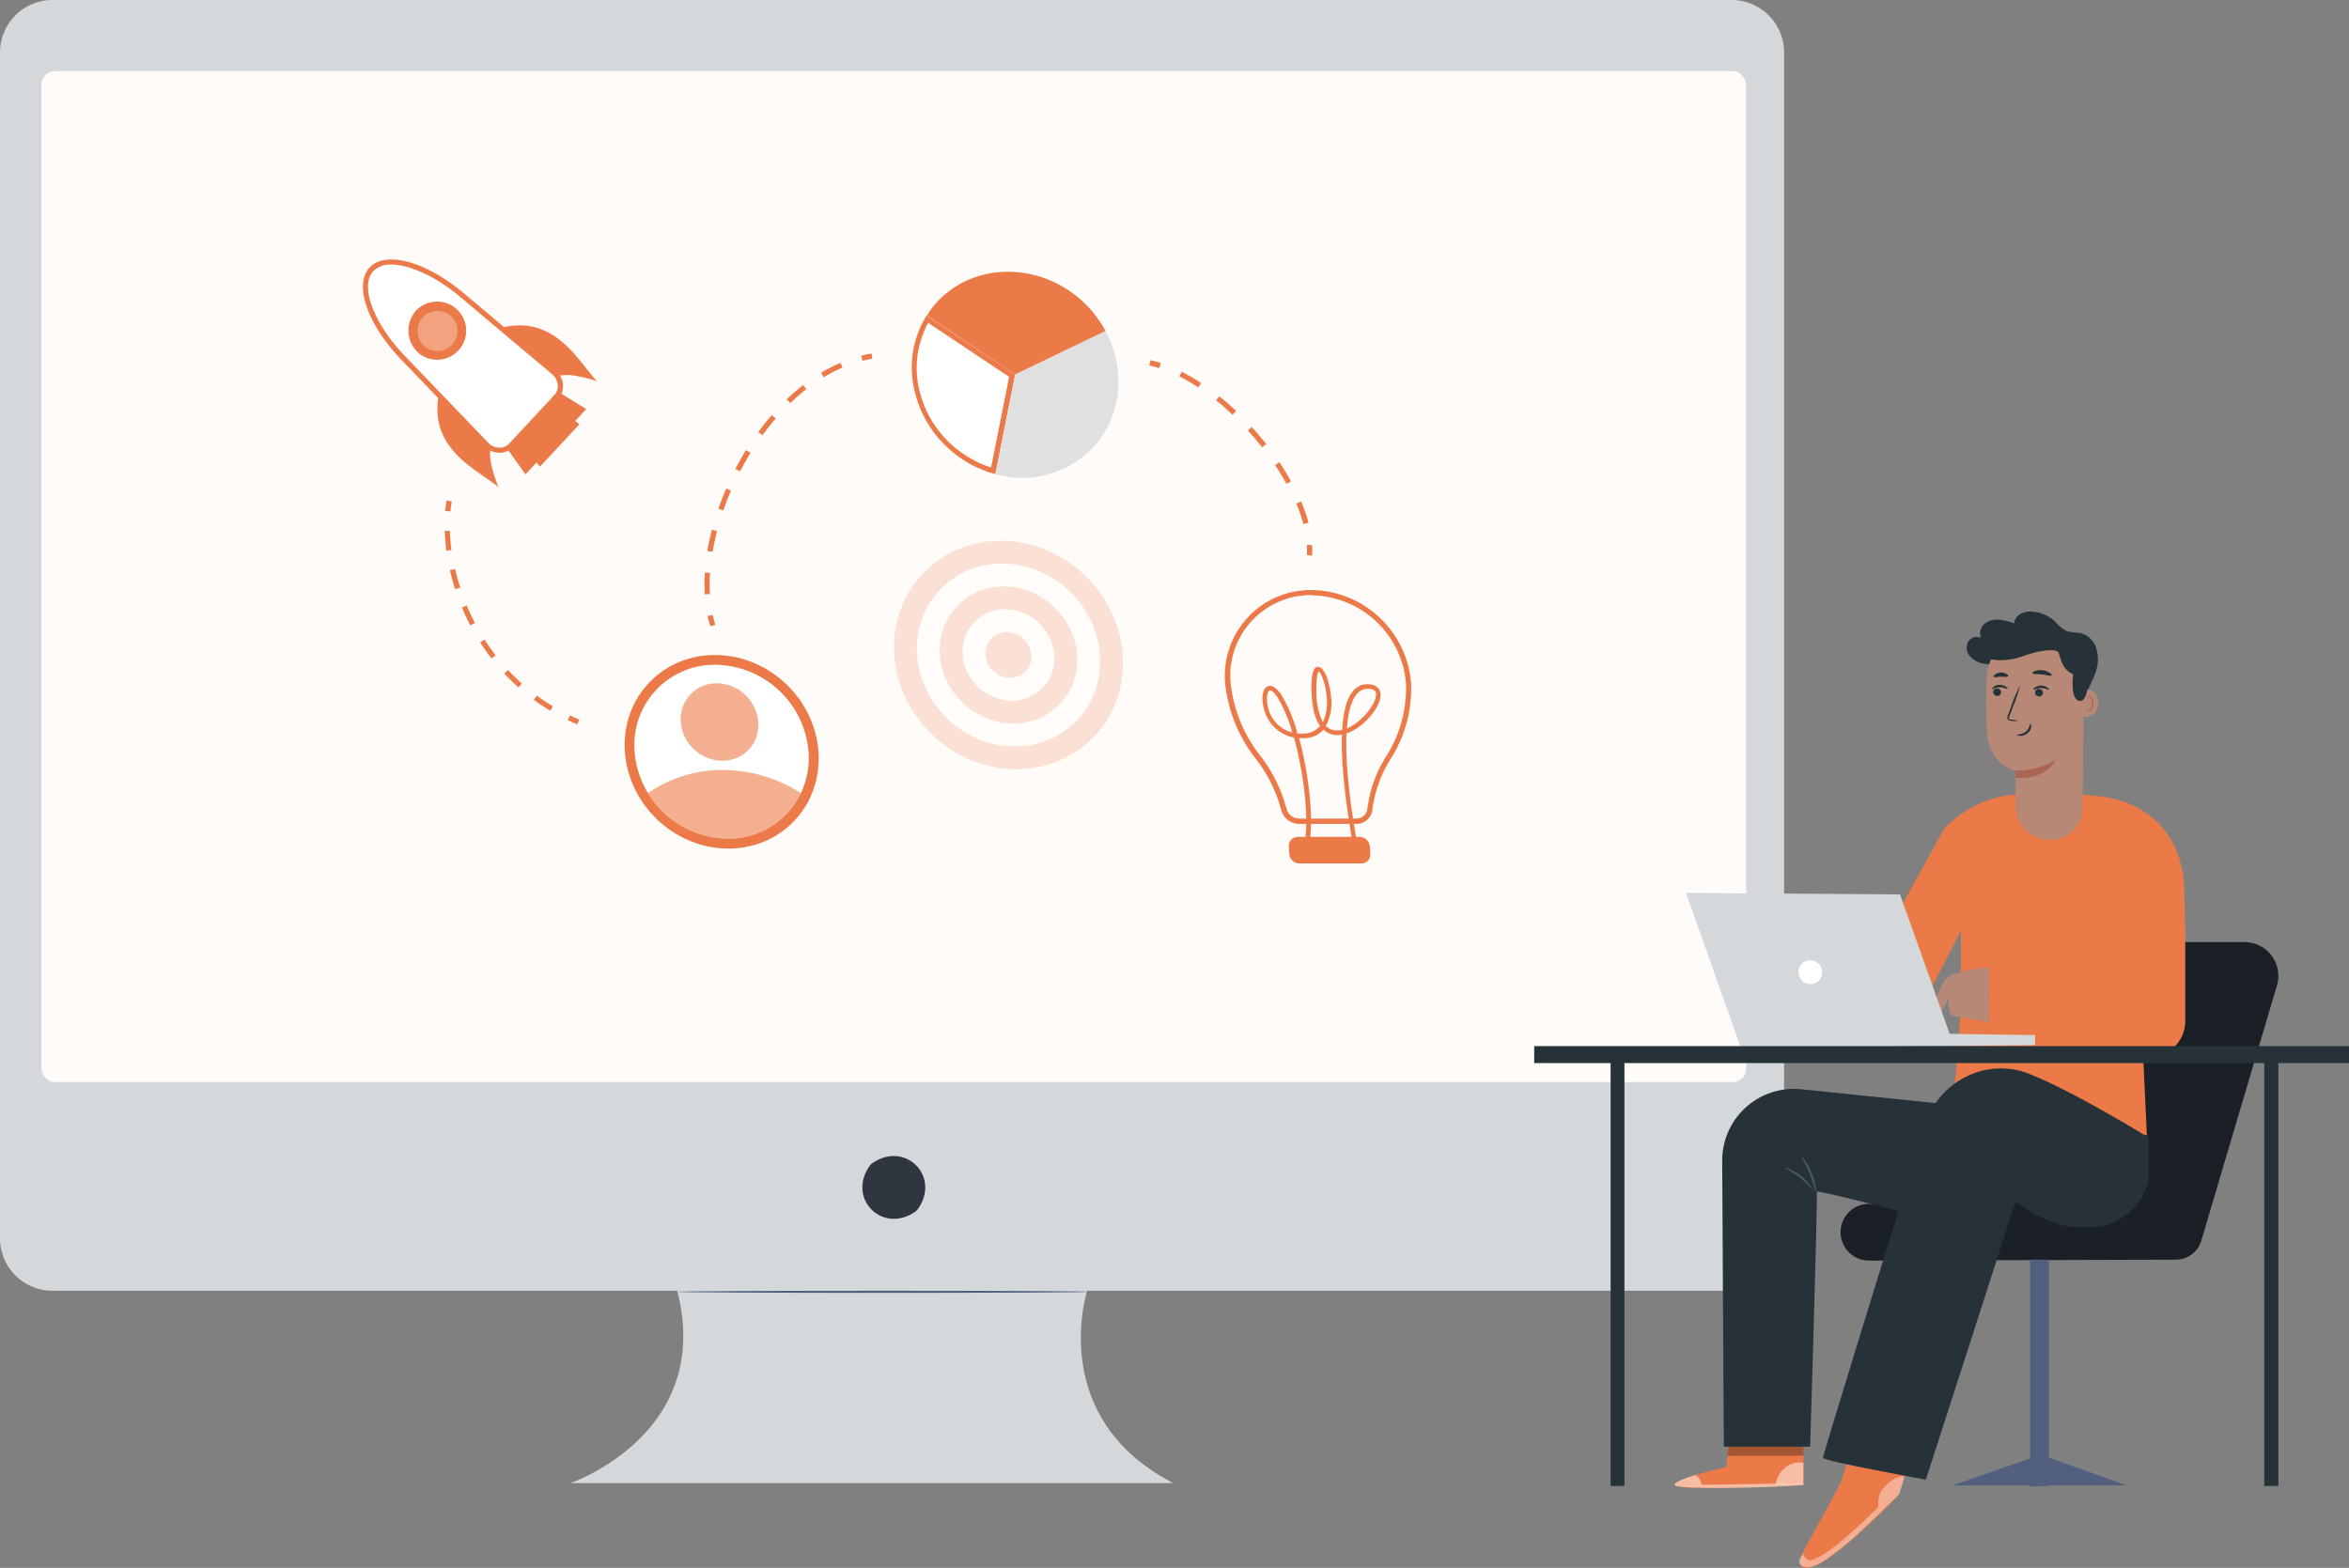 <svg xmlns="http://www.w3.org/2000/svg" width="566.01" height="377.844" viewBox="0 0 566.01 377.844">
  <rect x="0" y="0" width="566.01" height="377.844" fill="#808080" stroke="none"/>
  <g id="Group_8917" data-name="Group 8917" transform="translate(-1003.99 -3669.156)">
    <g id="Group_8793" data-name="Group 8793" transform="translate(0 643)">
      <path id="Path_7071" data-name="Path 7071" d="M202,98.69H606.63a12.64,12.64,0,0,1,12.63,12.63V397.11a12.64,12.64,0,0,1-12.63,12.63H451.33s-9.88,30.55,20.74,46.35H326.87s34.57-11.85,25.68-46.35H202a12.64,12.64,0,0,1-12.63-12.63V111.32A12.64,12.64,0,0,1,202,98.69Z" transform="translate(814.62 2927.466)" fill="#d4d8db"/>
      <path id="Path_7072" data-name="Path 7072" d="M398.058,379.68c-5.51,7.87,3.11,16.48,11,11a2.891,2.891,0,0,0,.67-.68c5.49-7.86-3.11-16.46-11-11a2.67,2.67,0,0,0-.67.68Z" transform="translate(815.472 2927.466)" fill="#2f3640"/>
      <rect id="Screen_Shot_2021-10-31_at_08.48.44" data-name="Screen Shot 2021-10-31 at 08.48.44" width="410.77" height="243.65" rx="3.27" transform="translate(1013.97 3043.286)" fill="#fffbf8"/>
      <path id="Path_7120" data-name="Path 7120" d="M356.84,410c0,.15,22.22.26,49.62.26s49.62-.11,49.62-.26-22.21-.26-49.62-.26S356.84,409.87,356.84,410Z" transform="translate(810.33 2927.466)" fill="#525f7f"/>
      <g id="freepik--Character--inject-60" transform="translate(1373.67 3173.528)">
        <path id="Path_7121" data-name="Path 7121" d="M175.424,336.17,157.2,397.66a6.42,6.42,0,0,1-6.16,4.6l-73.92.21a6.84,6.84,0,0,1-6.84-7.2h0a6.83,6.83,0,0,1,6.83-6.47h28.26l22.66-63.07h39.6a8.13,8.13,0,0,1,7.79,10.44Z" transform="translate(3.546 -246.062)" fill="#1a2026"/>
        <path id="Path_7124" data-name="Path 7124" d="M125.57,456.9l4.5-.11V402.26h-4.5Z" transform="translate(-6.06 -246.062)" fill="#525f7f"/>
        <path id="Path_7125" data-name="Path 7125" d="M148.78,456.65H106.85l18.99-6.6h4.51Z" transform="translate(-6.05 -246.062)" fill="#525f7f"/>
        <path id="Path_7126" data-name="Path 7126" d="M167.09,311.63l-6.93,34.66,1.23,26-46.63-7.76,1.83-22.75V322.96l-11.43,22.16-8.91-17.2,16.3-29.53h0a27.561,27.561,0,0,1,10.66-6.91,22.28,22.28,0,0,1,6.69-1.28h0a26.7,26.7,0,0,0,16.14,0l2.71.31h.21a20.63,20.63,0,0,1,18,19.39Z" transform="translate(-13.76 -246.062)" fill="#ec7a49"/>
        <path id="Path_7127" data-name="Path 7127" d="M92.69,290.51s19.16.14,21.54,20.38l.32,14.84-16.5-.14Z" transform="translate(42.34 -246.062)" fill="#ec7a49"/>
        <path id="Path_7132" data-name="Path 7132" d="M153.826,331.8s-9.06.65-10.69,3.05-4.12,9.23-3.18,9.28a2.64,2.64,0,0,0,1.63-.52l2.48-4.4s-.4,4.25,1.09,4.34S154,345.1,154,345.1Z" transform="translate(-44.166 -246.062)" fill="#b78876"/>
        <path id="Path_7133" data-name="Path 7133" d="M140,321.78v23.37a8.88,8.88,0,0,1-10.76,8.19L92.7,345.81l.08-15,31.53,6.05.46-15.86Z" transform="translate(16.88 -246.062)" fill="#ec7a49"/>
        <path id="Path_7138" data-name="Path 7138" d="M185.482,449.73l-3.27,9.39s-17.82,18.82-22.57,17.33c-3.11-1,1.34-5.91,8.91-20.82l1.91-6.28Z" transform="translate(-94.542 -246.062)" fill="#ec7a49"/>
        <path id="Path_7139" data-name="Path 7139" d="M185.787,454.48l-1.25,4.21s-10.43,10.31-13.43,12.6-6.72,5.6-9.47,5-.34-3.08-.34-3.08.74,1.83,2.07,1.43,3.79-1.45,9.49-6.56,6.61-6.32,6.61-6.32-.28-2.61.83-4S183.507,454.26,185.787,454.48Z" transform="translate(-96.527 -246.062)" fill="#fff" opacity="0.4"/>
        <path id="Path_7149" data-name="Path 7149" d="M197.048,452.2l.68-6.55,17.92.33v10.56l-1.14.08c-5.08.31-25.82,1.22-29.22.23C181.448,455.75,197.048,452.2,197.048,452.2Z" transform="translate(-150.748 -246.062)" fill="#ec7a49"/>
        <g id="Group_8768" data-name="Group 8768" transform="translate(58.18 205.058)" opacity="0.5">
          <path id="Path_7150" data-name="Path 7150" d="M184.71,456.44a6.32,6.32,0,0,1,2.2-4,5.46,5.46,0,0,1,4.49-1.24v5Z" transform="translate(-184.71 -451.12)" fill="#fff"/>
        </g>
        <g id="Group_8769" data-name="Group 8769" transform="translate(33.84 208.138)" opacity="0.5">
          <path id="Path_7151" data-name="Path 7151" d="M189.52,454.2s-5.47,1.59-4.78,2.47,21.69.73,31-.13v-.4l-24.49.37S190.59,454.24,189.52,454.2Z" transform="translate(-184.68 -454.2)" fill="#fff"/>
        </g>
        <path id="Path_7166" data-name="Path 7166" d="M202.98,449.5l-18.3.05.4-3.9,17.92.33Z" transform="translate(-138.1 -246.062)" opacity="0.3"/>
        <path id="Path_7167" data-name="Path 7167" d="M163.1,361.19c17.73,1.81,41.18,4.25,41.18,4.25l-3.2,28.86s-34.54-9.13-34.29-8.39-1.6,61.41-1.6,61.41h-20.8L144,378.61a17.28,17.28,0,0,1,19.1-17.42Z" transform="translate(-98.702 -246.062)" fill="#263238"/>
        <path id="Path_7168" data-name="Path 7168" d="M180,372.84v9c0,6.09-6.94,12.55-13,12.55h-4.71c-3.71,0-9.53-2.7-12.52-4.89l-1.81-1.32-21.65,67.09s-24.79-4.49-24.79-5.27,16.78-54.95,24.53-80.09c3.16-10.27,14.16-16.24,24.32-12.75l1,.38C162.52,362,180,372.84,180,372.84Z" transform="translate(-31.94 -246.062)" fill="#263238"/>
        <path id="Path_7170" data-name="Path 7170" d="M181.68,377.26c-.13.09,1.05,1.86,2,4.26s1.43,4.48,1.58,4.45a11.319,11.319,0,0,0-1.1-4.65,11.06,11.06,0,0,0-2.48-4.06Z" transform="translate(-117.35 -246.062)" fill="#455a64"/>
        <path id="Path_7171" data-name="Path 7171" d="M182.451,380.05c-.06.14,1.73.92,3.59,2.4s3.06,3,3.18,2.92a11.31,11.31,0,0,0-6.77-5.32Z" transform="translate(-122.091 -246.062)" fill="#455a64"/>
        <path id="Path_7173" data-name="Path 7173" d="M142.648,265.63c.67-1.6,2.13-4.28,2.48-6a8.8,8.8,0,0,0-.31-5.11,5.37,5.37,0,0,0-3.74-3.3,20.65,20.65,0,0,1-3.17-.4,9.31,9.31,0,0,1-2.84-2.34,9.06,9.06,0,0,0-5.19-2.36,5.29,5.29,0,0,0-3,.43,3,3,0,0,0-1.71,2.35,14.452,14.452,0,0,0-3.63-.87,4.83,4.83,0,0,0-3.5,1,2.94,2.94,0,0,0-.81,3.39,2.39,2.39,0,0,0-3.08.87,3.06,3.06,0,0,0,.2,3.33,5.75,5.75,0,0,0,3.43,2,8.42,8.42,0,0,0,3.64-.11" transform="translate(-9.538 -246.062)" fill="#263238"/>
        <path id="Path_7174" data-name="Path 7174" d="M128.96,250.75a11.74,11.74,0,0,0-11.74,11.522,136.112,136.112,0,0,0,.13,13.838c1.17,7.33,6.79,8.27,6.79,8.27s.09,4.59.1,8.95a8,8,0,0,0,8.08,7.7h0a7.61,7.61,0,0,0,8-7.25l.34-31.16a11.74,11.74,0,0,0-11.74-11.87Z" transform="translate(-8.21 -246.062)" fill="#b78876"/>
        <path id="Path_7175" data-name="Path 7175" d="M137.09,265.4a1,1,0,0,0,.91,1,.9.9,0,0,0,1-.85.94.94,0,0,0-.9-.95.91.91,0,0,0-1.01.8Z" transform="translate(-26.51 -246.062)" fill="#263238"/>
        <path id="Path_7176" data-name="Path 7176" d="M135.512,264.71c.12.12.83-.41,1.84-.4s1.75.51,1.86.38-.06-.27-.38-.51a2.67,2.67,0,0,0-1.5-.46,2.48,2.48,0,0,0-1.46.47C135.562,264.43,135.452,264.65,135.512,264.71Z" transform="translate(-25.162 -246.062)" fill="#263238"/>
        <path id="Path_7177" data-name="Path 7177" d="M126.99,265.58a1,1,0,0,0,.91.95.9.9,0,0,0,1-.85.94.94,0,0,0-.91-.95.9.9,0,0,0-1,.85Z" transform="translate(-6.31 -246.062)" fill="#263238"/>
        <path id="Path_7178" data-name="Path 7178" d="M125.562,264.9c.11.12.83-.41,1.84-.4s1.75.5,1.86.38-.06-.28-.39-.51a2.53,2.53,0,0,0-1.49-.46,2.41,2.41,0,0,0-1.46.47C125.612,264.62,125.5,264.84,125.562,264.9Z" transform="translate(-5.262 -246.062)" fill="#263238"/>
        <path id="Path_7179" data-name="Path 7179" d="M135.092,272.4a7.251,7.251,0,0,0-1.64-.29c-.26,0-.5-.08-.55-.26a1.29,1.29,0,0,1,.18-.76l.76-2a34.691,34.691,0,0,0,1.72-5.15,33,33,0,0,0-2.13,5c-.25.69-.5,1.35-.73,2a1.48,1.48,0,0,0-.14,1,.67.67,0,0,0,.43.38,1.919,1.919,0,0,0,.44.06A6.06,6.06,0,0,0,135.092,272.4Z" transform="translate(-18.512 -246.062)" fill="#263238"/>
        <path id="Path_7180" data-name="Path 7180" d="M123.83,284.38a18.63,18.63,0,0,0,9.82-2.62s-2.39,5-9.73,4.35Z" transform="translate(-7.9 -246.062)" fill="#aa6550"/>
        <path id="Path_7181" data-name="Path 7181" d="M133.044,273.1c-.16,0-.16,1.09-1.1,1.87s-2.11.66-2.12.81.26.22.75.23a2.69,2.69,0,0,0,1.77-.62,2.38,2.38,0,0,0,.86-1.56C133.264,273.37,133.144,273.1,133.044,273.1Z" transform="translate(-13.464 -246.062)" fill="#263238"/>
        <path id="Path_7182" data-name="Path 7182" d="M124.9,260.93c.1.28,1.11.15,2.29.29s2.15.47,2.31.22-.1-.38-.49-.64a4,4,0,0,0-3.5-.39C125.069,260.59,124.849,260.8,124.9,260.93Z" transform="translate(-4.859 -246.062)" fill="#263238"/>
        <path id="Path_7183" data-name="Path 7183" d="M135.39,261.78c.18.23.88,0,1.72,0s1.54.15,1.71-.09,0-.34-.35-.56a2.48,2.48,0,0,0-2.76.08C135.41,261.43,135.31,261.67,135.39,261.78Z" transform="translate(-24.67 -246.062)" fill="#263238"/>
        <path id="Path_7184" data-name="Path 7184" d="M113.72,265.19c.1-.05,4.24-1.45,4.28,2.83s-4.26,3.44-4.27,3.31S113.72,265.19,113.72,265.19Z" transform="translate(17.86 -246.062)" fill="#b78876"/>
        <path id="Path_7185" data-name="Path 7185" d="M114.818,269.7s.08.05.2.11a.76.76,0,0,0,.56,0,1.86,1.86,0,0,0,.84-1.66,2.54,2.54,0,0,0-.22-1.06.89.89,0,0,0-.57-.57.38.38,0,0,0-.44.21c-.05.12,0,.2-.05.21s-.09-.07-.06-.25a.55.55,0,0,1,.17-.27.6.6,0,0,1,.41-.11,1,1,0,0,1,.78.66,2.52,2.52,0,0,1,.28,1.19,1.93,1.93,0,0,1-1.07,1.85.79.79,0,0,1-.69-.1C114.828,269.8,114.808,269.71,114.818,269.7Z" transform="translate(18.042 -246.062)" fill="#aa6550"/>
        <path id="Path_7186" data-name="Path 7186" d="M115.944,257.23a15.56,15.56,0,0,0,9.66-.49c3.43-1.3,7.32-1.71,8.09-1s.61,4.12,3.75,5.43c0,0-.87,6.4,1.71,6.43s2-10.08,2-10.08l-5.24-5.12-6.71-2.34-7.11,1.14-6.14,1.23Z" transform="translate(-7.574 -246.062)" fill="#263238"/>
        <path id="Path_7187" data-name="Path 7187" d="M213,350.56l-70.88.68L128.9,313.88l51.56.35,11.97,33.6,20.57.3Z" transform="translate(-92.32 -246.062)" fill="#d4d8db"/>
        <ellipse id="Ellipse_957" data-name="Ellipse 957" cx="2.87" cy="2.87" rx="2.87" ry="2.87" transform="matrix(-0.299, -0.954, 0.954, -0.299, 64.655, 90.504)" fill="#fff"/>
        <path id="Path_7188" data-name="Path 7188" d="M249.58,350.79v4.09H232.56V456.79h-3.4V354.88H74.99V456.79H71.66V354.88H53.25v-4.09Z" transform="translate(-53.25 -246.062)" fill="#263238"/>
      </g>
    </g>
    <g id="Group_8872" data-name="Group 8872" transform="translate(-2568 9342)">
      <g id="Group_8871" data-name="Group 8871" transform="translate(3776.019 -5553.923)" opacity="0.2">
        <ellipse id="Ellipse_1023" data-name="Ellipse 1023" cx="28.493" cy="26.589" rx="28.493" ry="26.589" transform="matrix(-0.719, -0.695, 0.695, -0.719, 40.986, 77.839)" fill="#ec7a49"/>
        <ellipse id="Ellipse_1024" data-name="Ellipse 1024" cx="22.804" cy="21.273" rx="22.804" ry="21.273" transform="matrix(-0.719, -0.695, 0.695, -0.719, 40.587, 70.064)" fill="#fff"/>
        <ellipse id="Ellipse_1025" data-name="Ellipse 1025" cx="17.103" cy="15.958" rx="17.103" ry="15.958" transform="matrix(-0.719, -0.695, 0.695, -0.719, 40.18, 62.28)" fill="#ec7a49"/>
        <path id="Path_8551" data-name="Path 8551" d="M254.456,264.807a11.987,11.987,0,0,0,11.776,11.016,10.145,10.145,0,0,0,10.257-11.016,11.987,11.987,0,0,0-11.776-11.016,10.157,10.157,0,0,0-10.257,11.016Z" transform="translate(-226.509 -225.887)" fill="#fff"/>
        <path id="Path_8552" data-name="Path 8552" d="M258.884,263.722a5.987,5.987,0,0,0,5.888,5.5,5.066,5.066,0,0,0,5.116-5.5,5.975,5.975,0,0,0-5.888-5.5,5.066,5.066,0,0,0-5.116,5.5Z" transform="translate(-225.423 -224.803)" fill="#ec7a49"/>
      </g>
      <path id="Path_9018" data-name="Path 9018" d="M203.284,306.422h13.693a3.871,3.871,0,0,0,3.921-3.361,29.626,29.626,0,0,1,4.344-12.2,31.568,31.568,0,0,0,4.979-18.386,24.373,24.373,0,0,0-23.912-22.406,20.688,20.688,0,0,0-20.9,22.406,35.514,35.514,0,0,0,7.469,18.361,34.406,34.406,0,0,1,6.05,12.224,4.506,4.506,0,0,0,4.357,3.361Zm3.037-55.069a23.1,23.1,0,0,1,22.668,21.161,30.361,30.361,0,0,1-4.78,17.651,30.659,30.659,0,0,0-4.531,12.7,2.651,2.651,0,0,1-2.689,2.278H203.3a3.224,3.224,0,0,1-3.1-2.353,35.775,35.775,0,0,0-6.224-12.672,34.306,34.306,0,0,1-7.245-17.676,19.444,19.444,0,0,1,19.655-21.161Z" transform="translate(3681.779 -5780.721)" fill="#ec7a49"/>
      <path id="Path_9019" data-name="Path 9019" d="M192.537,269.633c.7-.261,1.817-.149,3.3,2.091A35.687,35.687,0,0,1,199.694,281a8.712,8.712,0,0,0,1.618,0,5.054,5.054,0,0,0,3.834-1.83c-1.133-1.568-1.967-4.257-2.054-8.614-.075-3.834.411-5.626,1.581-5.614,1.668,0,2.838,4.195,3.1,7a11.713,11.713,0,0,1-1.245,7.232,3.585,3.585,0,0,0,2.49,1.083,5.415,5.415,0,0,0,1.469-.125c.261-4.581,1.158-7.743,2.689-9.448a4.369,4.369,0,0,1,3.734-1.544c2.49.149,2.826,1.867,2.826,2.577,0,2.9-4,7.867-8.228,9.274-.261,5.851.436,14.788,2.9,28.419l.087.51h-1.108v-.373c-2.2-12.124-3.2-21.572-2.95-28.269a7.47,7.47,0,0,1-1.394.087,4.643,4.643,0,0,1-3.075-1.307,6.062,6.062,0,0,1-4.444,2.054,9.172,9.172,0,0,1-1.431,0c2.639,9.7,3.921,22.232,1.83,27.809h-1.245c2.278-5.041.9-18.124-1.817-27.945a9.274,9.274,0,0,1-7.182-6.709C190.881,272.583,191.255,270.168,192.537,269.633Zm26.141,2.017c0-.56-.187-1.319-1.718-1.419h-.286a3.324,3.324,0,0,0-2.651,1.245c-1.083,1.245-2.066,3.66-2.4,8.328,3.461-1.506,7.008-5.776,7-8.153ZM205.843,278.2a9.821,9.821,0,0,0,.934-3.672c.274-4.158-1.307-8.228-1.929-8.477,0,0-.66.436-.585,4.568a16.7,16.7,0,0,0,1.519,7.581Zm-13.17-3.224a8.153,8.153,0,0,0,5.776,5.8,33.448,33.448,0,0,0-3.573-8.514c-.822-1.245-1.444-1.656-1.78-1.656h-.137C192.45,270.89,192.039,272.708,192.674,274.973Z" transform="translate(3684.921 -5777.081)" fill="#ec7a49"/>
      <path id="Path_9020" data-name="Path 9020" d="M195.658,303.473H210.6a1.544,1.544,0,0,0,1.568-1.668l-.124-1.8a1.842,1.842,0,0,0-1.793-1.681H195.309a1.556,1.556,0,0,0-1.568,1.68l.124,1.8a1.83,1.83,0,0,0,1.792,1.668Z" transform="translate(3689.406 -5768.91)" fill="#ec7a49"/>
      <path id="Path_9021" data-name="Path 9021" d="M195.779,304.258h14.937a2.141,2.141,0,0,0,1.606-.685,2.166,2.166,0,0,0,.573-1.656l-.124-1.8a2.49,2.49,0,0,0-2.4-2.253H195.43a2.154,2.154,0,0,0-1.606.7,2.129,2.129,0,0,0-.573,1.643l.124,1.8A2.49,2.49,0,0,0,195.779,304.258ZM210.43,299.1a1.245,1.245,0,0,1,1.17,1.1l.125,1.8a1.008,1.008,0,0,1-.249.722.934.934,0,0,1-.7.286H195.841a1.245,1.245,0,0,1-1.17-1.1l-.124-1.8a.971.971,0,0,1,.249-.71.946.946,0,0,1,.7-.3Z" transform="translate(3689.285 -5769.022)" fill="#ec7a49"/>
      <path id="Path_9022" data-name="Path 9022" d="M350.731,231.775l14.639-15.722-8.353-5.153L345.03,223.784Z" transform="translate(3347.876 -5790.309)" fill="#ec7a49"/>
      <path id="Path_9023" data-name="Path 9023" d="M353.923,229.568l9.523-10.232-9.311-7-7.8,8.377Z" transform="translate(3348.182 -5789.957)" fill="#ec7a49"/>
      <path id="Path_9024" data-name="Path 9024" d="M342.92,199.75l10.967,9.6a5.9,5.9,0,0,0,4.792,1.531c2.863-.548,8.564,1.419,8.564,1.419C362.588,207.5,356.862,195.443,342.92,199.75Z" transform="translate(3348.629 -5793.262)" fill="#ec7a49"/>
      <path id="Path_9025" data-name="Path 9025" d="M362.558,211.32s5.539,5.514,10.307,10.294a5.888,5.888,0,0,1,1.855,4.68c-.349,2.9,2.017,8.477,2.017,8.477C371.645,230.452,359.234,225.548,362.558,211.32Z" transform="translate(3315.386 -5790.207)" fill="#ec7a49"/>
      <path id="Path_9026" data-name="Path 9026" d="M359.132,209.661c-8.091-8.427-11.2-17.589-7.643-21.348s12.821-1.332,21.771,6.224l22.195,18.672a4.083,4.083,0,0,1,.573,5.863L385.111,230.81a4.058,4.058,0,0,1-5.888-.174Z" transform="translate(3310.01 -5796.265)" fill="#fff"/>
      <path id="Path_9027" data-name="Path 9027" d="M382.421,232.66h0a4.357,4.357,0,0,0,3.187-1.382l10.954-11.689a4.357,4.357,0,0,0,1.158-3.286,4.979,4.979,0,0,0-1.78-3.485l-22.195-18.672c-9.062-7.618-18.8-10.245-22.63-6.124s-.548,13.693,7.655,22.207l20.091,20.9A4.979,4.979,0,0,0,382.421,232.66ZM356.368,187.3c4.369,0,10.668,2.826,16.581,7.78l22.182,18.672a3.734,3.734,0,0,1,1.344,2.614,3.1,3.1,0,0,1-.822,2.353l-10.917,11.738a3.162,3.162,0,0,1-2.29.983,3.859,3.859,0,0,1-2.689-1.158L359.667,209.37c-7.606-7.917-10.967-16.917-7.643-20.489a5.714,5.714,0,0,1,4.344-1.581Z" transform="translate(3309.924 -5796.385)" fill="#ec7a49"/>
      <path id="Path_9028" data-name="Path 9028" d="M370.737,206.655a7.008,7.008,0,1,0-.672-10.22,7.232,7.232,0,0,0,.672,10.22Z" transform="translate(3302.14 -5794.392)" fill="#ec7a49"/>
      <path id="Path_9029" data-name="Path 9029" d="M371.672,204.632a4.842,4.842,0,1,0-.486-7.07,4.979,4.979,0,0,0,.486,7.07Z" transform="translate(3302.674 -5793.95)" fill="#fff" opacity="0.3"/>
      <ellipse id="Ellipse_1032" data-name="Ellipse 1032" cx="24.149" cy="22.531" rx="24.149" ry="22.531" transform="matrix(-0.719, -0.695, 0.695, -0.719, 3747.587, -5458.688)" fill="#ec7a49"/>
      <path id="Path_9030" data-name="Path 9030" d="M302.016,285.5a22.108,22.108,0,0,0,3.224,9.958,22.73,22.73,0,0,0,19.182,10.979,19.244,19.244,0,0,0,17.664-10.979,19.916,19.916,0,0,0,1.842-9.958,22.8,22.8,0,0,0-22.406-20.962A19.319,19.319,0,0,0,302.016,285.5Z" transform="translate(3422.893 -5777.179)" fill="#fff"/>
      <path id="Path_9031" data-name="Path 9031" d="M303.47,290.487a22.73,22.73,0,0,0,19.182,10.979,19.244,19.244,0,0,0,17.664-10.979,34.916,34.916,0,0,0-18.809-5.577,31.269,31.269,0,0,0-18.037,5.577Z" transform="translate(3424.663 -5772.192)" fill="#ec7a49" opacity="0.6"/>
      <path id="Path_9032" data-name="Path 9032" d="M311.726,277.456a10.17,10.17,0,0,0,9.958,9.336,8.6,8.6,0,0,0,8.713-9.336,10.17,10.17,0,0,0-9.958-9.336,8.6,8.6,0,0,0-8.714,9.336Z" transform="translate(3424.312 -5776.303)" fill="#ec7a49" opacity="0.6"/>
      <path id="Path_9033" data-name="Path 9033" d="M262.322,213.326a23.651,23.651,0,0,1,3.261-16.406l21.348,14.24-4.768,23.987a26.6,26.6,0,0,1-6.162-2.49,27.533,27.533,0,0,1-5.415-3.946,26.875,26.875,0,0,1-8.265-15.386Z" transform="translate(3529.669 -5793.731)" fill="#fff"/>
      <path id="Path_9034" data-name="Path 9034" d="M265.957,198.693a22.73,22.73,0,0,0-2.49,14.452,25.717,25.717,0,0,0,7.867,14.676,26.455,26.455,0,0,0,5.178,3.734,25.432,25.432,0,0,0,4.593,2l4.344-21.846-19.543-13.045m-.4-1.768,21.4,14.265-4.768,23.987a26.6,26.6,0,0,1-6.162-2.49,27.532,27.532,0,0,1-5.415-3.946,26.875,26.875,0,0,1-8.241-15.4,23.651,23.651,0,0,1,3.261-16.406Z" transform="translate(3529.694 -5793.736)" fill="#ec7a49"/>
      <path id="Path_9035" data-name="Path 9035" d="M265.761,213.233l21.784-10.494a27.236,27.236,0,0,0-5.44-7.058c-10.294-9.635-26.141-9.635-35.115,0a21.922,21.922,0,0,0-2.49,3.311Z" transform="translate(3550.839 -5795.804)" fill="#ec7a49"/>
      <path id="Path_9036" data-name="Path 9036" d="M246.777,210.424l-4.768,23.987a23.651,23.651,0,0,0,23.539-6.423c6.859-7.369,8.066-18.672,3.012-28.058Z" transform="translate(3569.824 -5792.995)" fill="#e0e0e0"/>
      <path id="Path_9037" data-name="Path 9037" d="M205.747,243.937a17.566,17.566,0,0,0,0-2.577H204.5a16.918,16.918,0,0,1,0,2.4Z" transform="translate(3682.379 -5782.853)" fill="#ec7a49"/>
      <path id="Path_9038" data-name="Path 9038" d="M235.087,244.516l1.245-.324a40.293,40.293,0,0,0-1.8-5.129l-1.145.5A38.8,38.8,0,0,1,235.087,244.516Zm-4.07-9.7,1.083-.61c-.846-1.531-1.792-3.075-2.813-4.606l-1.033.7c1,1.494,1.929,3.012,2.763,4.519Zm-5.875-8.813.983-.772c-1.108-1.407-2.278-2.788-3.485-4.108l-.921.834c1.17,1.295,2.34,2.664,3.423,4.046Zm-7.133-7.83.859-.909c-1.332-1.245-2.7-2.49-4.07-3.548l-.772.971c1.394,1.07,2.639,2.241,3.983,3.485Zm-8.253-6.6.685-1.046a44.385,44.385,0,0,0-4.68-2.714l-.56,1.108a48.237,48.237,0,0,1,4.556,2.651Z" transform="translate(3650.972 -5791.063)" fill="#ec7a49"/>
      <path id="Path_9039" data-name="Path 9039" d="M236.2,207.5l.373-1.245a25.479,25.479,0,0,0-2.49-.685l-.274,1.245C234.607,207.026,235.4,207.238,236.2,207.5Z" transform="translate(3615.117 -5791.614)" fill="#ec7a49"/>
      <path id="Path_9040" data-name="Path 9040" d="M372.33,235.377c.075-.834.187-1.643.324-2.415l-1.245-.212c-.149.8-.261,1.643-.349,2.49Z" transform="translate(3308.19 -5784.96)" fill="#ec7a49"/>
      <path id="Path_9041" data-name="Path 9041" d="M376.909,281.954l.635-1.07c-1.32-.784-2.627-1.656-3.859-2.564l-.734,1.008C374.22,280.261,375.552,281.144,376.909,281.954Zm-7.668-5.614.834-.934c-1.145-1.021-2.266-2.116-3.324-3.249l-.909.846c1.108,1.158,2.228,2.278,3.4,3.336Zm-6.473-6.958.983-.759c-.934-1.245-1.83-2.49-2.664-3.8l-1.058.672c.859,1.332,1.78,2.639,2.739,3.884Zm-5.116-8,1.108-.573c-.71-1.369-1.382-2.788-1.979-4.207l-1.145.473C356.245,258.539,356.93,259.983,357.652,261.377Zm-3.66-8.714,1.245-.373c-.473-1.481-.884-2.987-1.245-4.481l-1.245.274c.336,1.481.759,3.025,1.245,4.531Zm-2.116-9.261,1.245-.174a45.884,45.884,0,0,1-.386-4.618H351.49a45.3,45.3,0,0,0,.386,4.743Z" transform="translate(3327.661 -5783.526)" fill="#ec7a49"/>
      <path id="Path_9042" data-name="Path 9042" d="M348.683,276.5l.486-1.145c-.772-.324-1.519-.66-2.253-1.008l-.535,1.12C347.152,275.831,347.9,276.167,348.683,276.5Z" transform="translate(3362.397 -5774.777)" fill="#ec7a49"/>
      <path id="Path_9043" data-name="Path 9043" d="M289.951,206.023c.8-.2,1.593-.373,2.378-.5l-.2-1.245c-.822.137-1.656.311-2.49.523Z" transform="translate(3489.866 -5791.93)" fill="#ec7a49"/>
      <path id="Path_9044" data-name="Path 9044" d="M295.495,261.871l1.245-.075c0-.71-.062-1.444-.062-2.178a28.721,28.721,0,0,1,.1-2.913l-1.245-.087c-.075,1.008-.112,2.017-.112,3C295.432,260.378,295.457,261.137,295.495,261.871Zm1.892-10.257c.286-1.643.647-3.324,1.083-4.979l-1.245-.311c-.448,1.705-.822,3.436-1.108,5.116Zm2.577-9.958c.56-1.606,1.183-3.212,1.855-4.78l-1.133-.5c-.7,1.606-1.332,3.236-1.892,4.88Zm4.058-9.423c.8-1.519,1.643-3.025,2.49-4.469l-1.058-.66c-.909,1.469-1.78,3-2.577,4.556Zm5.39-8.714c1.021-1.394,2.091-2.751,3.187-4.021l-.946-.809a51.612,51.612,0,0,0-3.249,4.1Zm6.7-7.743a50.35,50.35,0,0,1,3.859-3.361l-.759-.971a50.392,50.392,0,0,0-3.958,3.436Zm8.066-6.224a36.1,36.1,0,0,1,4.519-2.328l-.486-1.145a38.72,38.72,0,0,0-4.68,2.4Z" transform="translate(3446.306 -5791.489)" fill="#ec7a49"/>
      <path id="Path_9045" data-name="Path 9045" d="M320.735,257.626l1.183-.386c-.237-.747-.448-1.544-.622-2.34l-1.245.261C320.274,256.008,320.5,256.842,320.735,257.626Z" transform="translate(3422.423 -5779.539)" fill="#ec7a49"/>
    </g>
  </g>
</svg>

